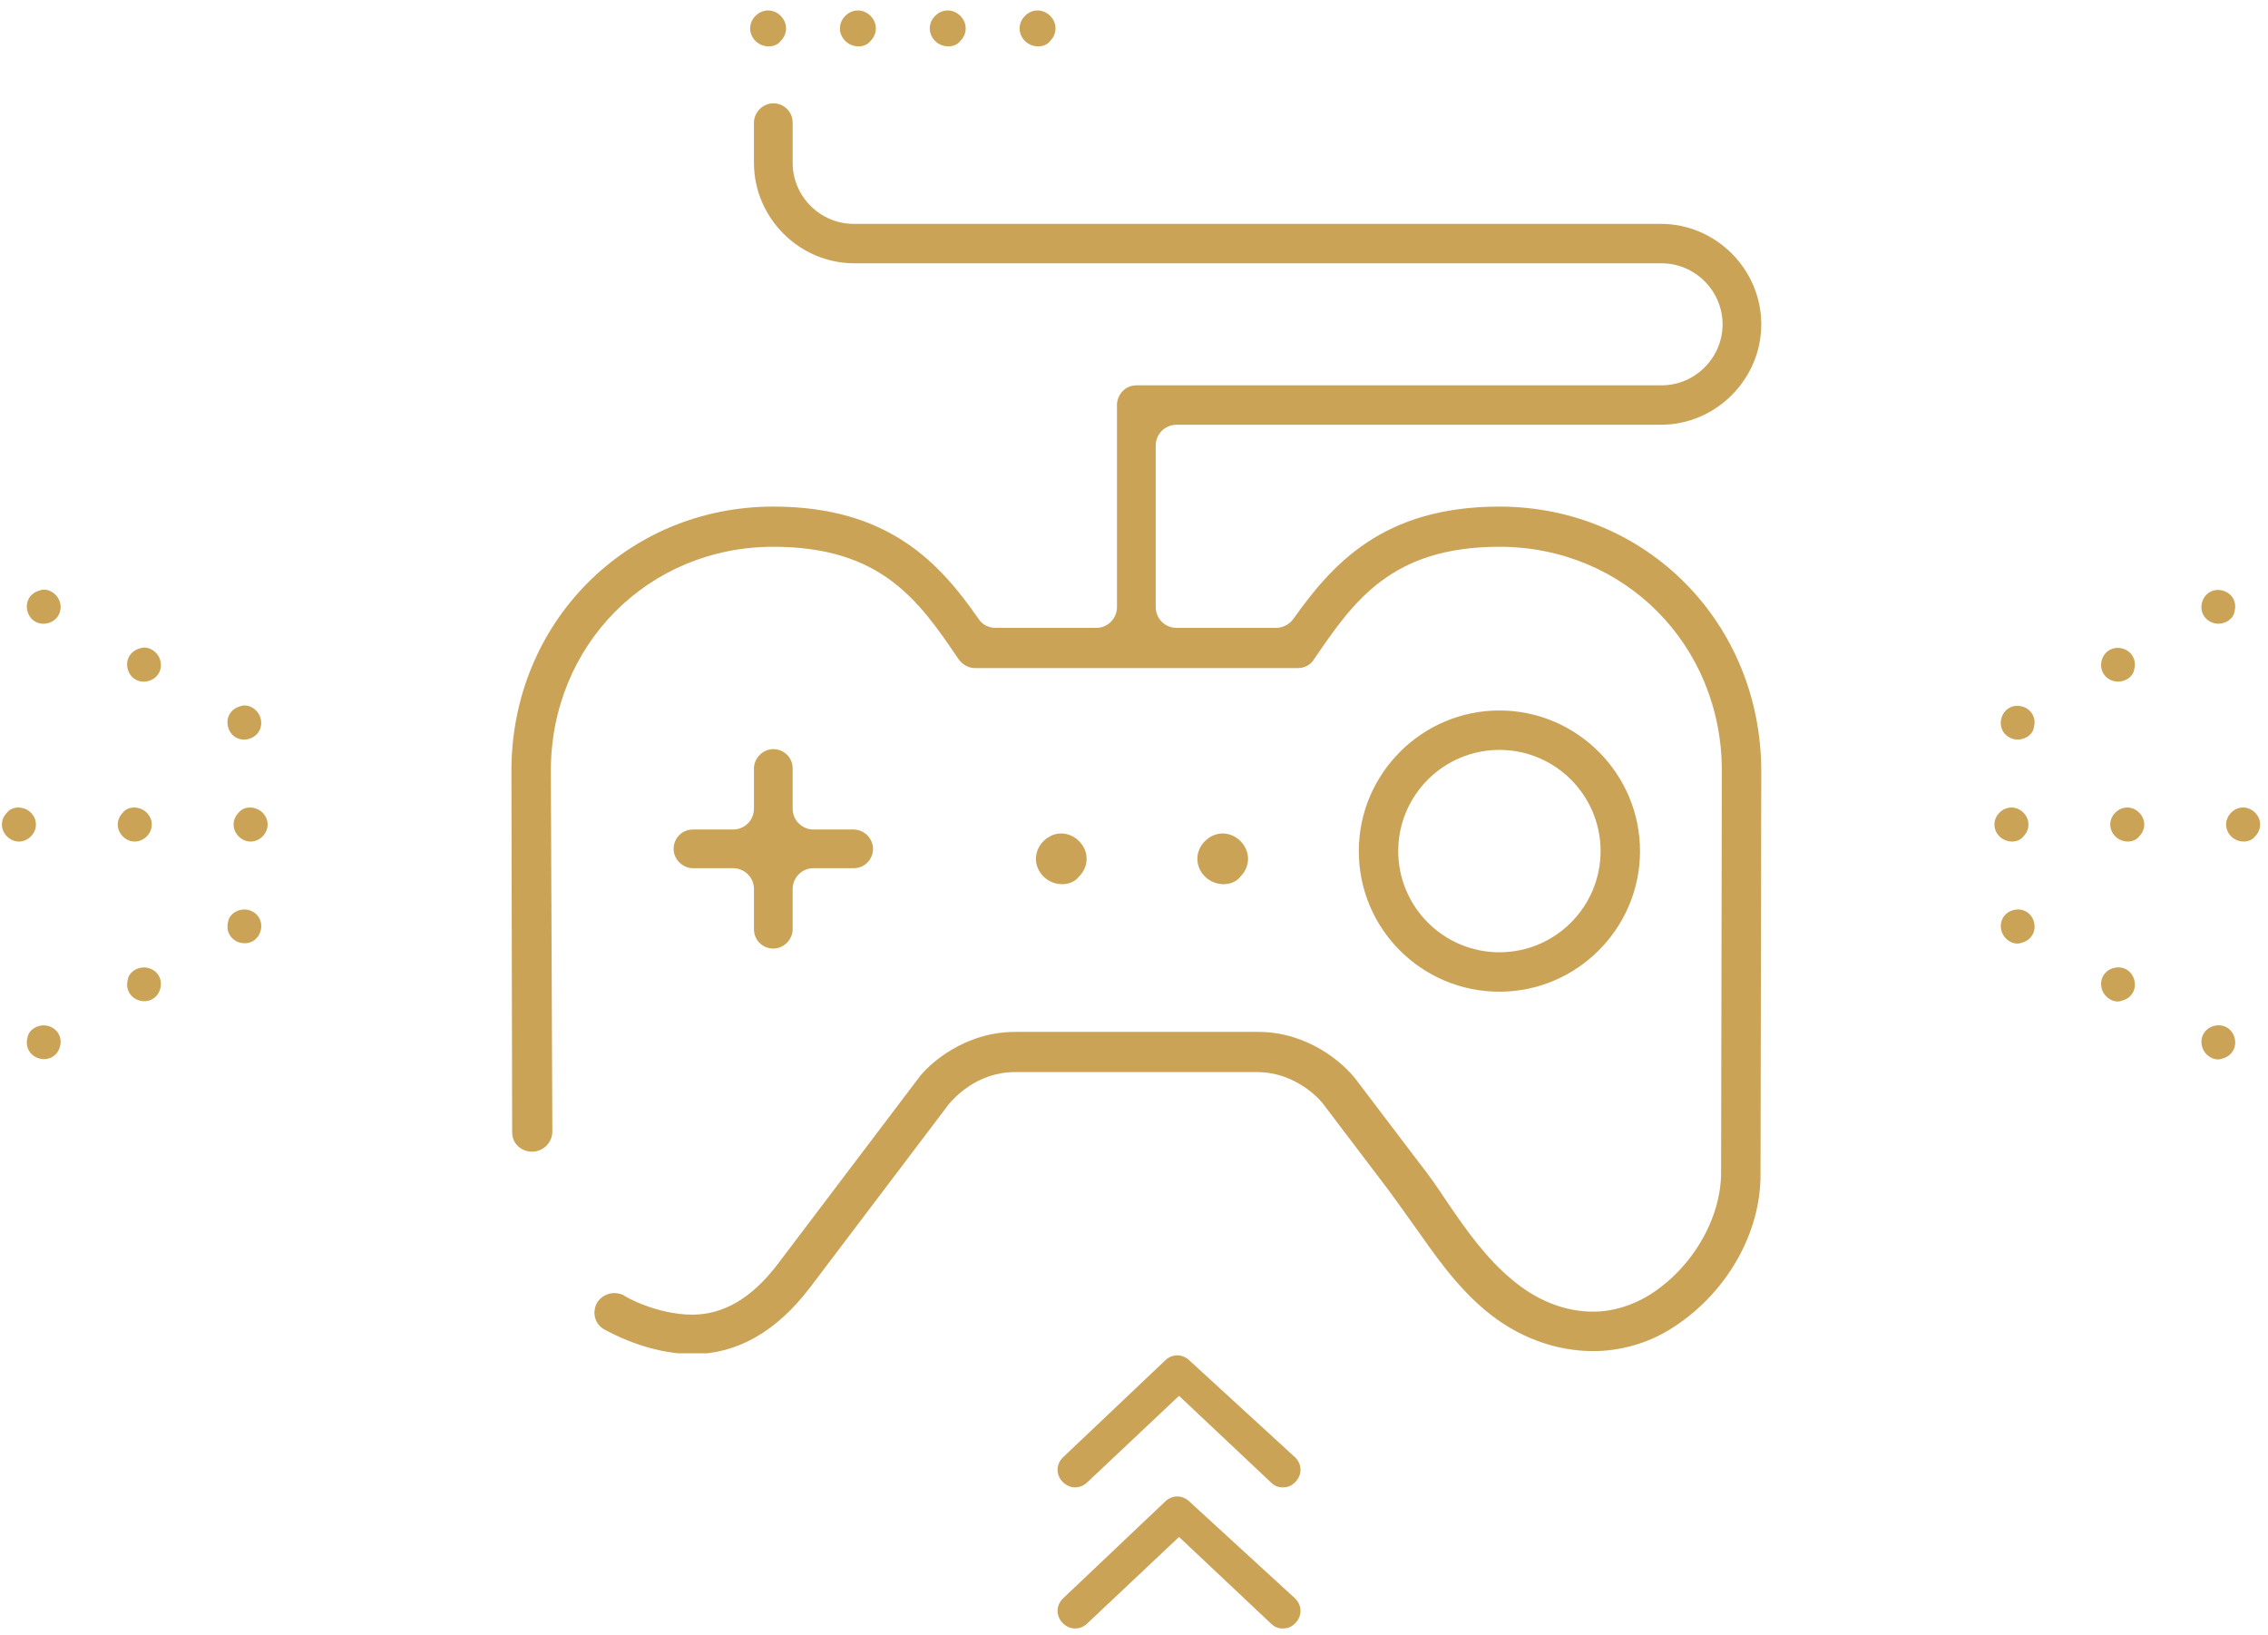 <svg fill="none" height="129" viewBox="0 0 179 129" width="179" xmlns="http://www.w3.org/2000/svg" xmlns:xlink="http://www.w3.org/1999/xlink"><clipPath id="a"><path d="m40.365 8.153h98.642v98.642h-98.642z"/></clipPath><g fill="#caa357"><g clip-path="url(#a)"><path d="m118.339 39.977c-9.218 0-13.211 4.58-16.264 8.866-.294.411-.822.705-1.35.705h-7.868c-.881 0-1.644-.705-1.644-1.644v-12.741c0-.881.705-1.644 1.644-1.644h38.223c4.345 0 7.927-3.582 7.927-7.926 0-4.345-3.582-7.927-7.927-7.927h-63.706c-2.642 0-4.815-2.172-4.815-4.815v-3.171c0-.881-.705-1.527-1.527-1.527s-1.527.705-1.527 1.527v3.171c0 4.345 3.582 7.927 7.927 7.927h63.706c2.642 0 4.815 2.172 4.815 4.815 0 2.642-2.173 4.815-4.815 4.815h-41.453c-.822 0-1.468.646-1.527 1.468v.117.176.117 15.618c0 .881-.705 1.644-1.644 1.644h-7.926c-.528 0-1.057-.235-1.351-.705-2.994-4.286-6.987-8.866-16.205-8.866-11.567 0-20.668 9.16-20.668 20.844l.059 28.536c0 .881.705 1.527 1.585 1.527.411 0 .822-.176 1.116-.47.293-.294.47-.705.47-1.116l-.117-28.477c0-9.923 7.692-17.673 17.556-17.673 8.572 0 11.508 4.286 14.62 8.866.294.411.763.705 1.292.705h25.482c.529 0 .998-.235 1.292-.705 3.112-4.58 6.106-8.866 14.62-8.866 9.864 0 17.556 7.75 17.556 17.673l-.059 31.706c0 3.64-2.29 7.574-5.695 9.688-1.351.822-2.877 1.292-4.404 1.292-2.231 0-4.462-.881-6.4-2.525-2.055-1.703-3.64-3.934-5.225-6.282-.705-1.057-1.351-1.996-2.055-2.877l-4.991-6.576c-1.057-1.409-3.875-3.817-7.751-3.817h-19.2c-3.934 0-6.811 2.466-7.75 3.817l-10.98 14.503c-2.055 2.701-4.286 3.993-6.752 3.993-2.818 0-5.402-1.468-5.402-1.527-.235-.117-.47-.176-.763-.176-.528 0-1.057.294-1.35.763-.411.764-.176 1.703.587 2.114.352.176 3.405 1.938 6.987 1.938 3.464 0 6.576-1.762 9.218-5.226l10.98-14.503c.352-.411 2.172-2.525 5.226-2.525h19.082c3.288 0 5.226 2.466 5.284 2.583l4.991 6.576c.705.939 1.351 1.879 1.996 2.76 1.703 2.407 3.406 4.932 5.813 6.928 2.466 2.055 5.461 3.171 8.455 3.171 2.114 0 4.228-.587 6.048-1.703 4.404-2.701 7.222-7.574 7.163-12.33l.059-31.706c0-11.743-9.101-20.903-20.668-20.903z"/><path d="m118.339 78.259c6.107 0 11.098-4.991 11.098-11.097 0-6.106-4.991-11.097-11.098-11.097-6.106 0-11.097 4.991-11.097 11.097 0 6.165 4.991 11.097 11.097 11.097zm0-19.082c4.404 0 7.986 3.582 7.986 7.985 0 4.404-3.582 7.985-7.986 7.985-4.403 0-7.985-3.582-7.985-7.985 0-4.404 3.582-7.985 7.985-7.985z"/><path d="m85.16 69.173c.8-.8.8-2 0-2.8s-2-.8-2.8 0-.8 2 0 2.8 2.2.8 2.8 0z"/><path d="m97.9 69.173c.8-.8.8-2 0-2.8s-2-.8-2.8 0-.8 2 0 2.8 2.2.8 2.8 0z"/><path d="m62.56 63.815v-3.171c0-.881-.705-1.527-1.527-1.527s-1.527.705-1.527 1.527v3.171c0 .881-.705 1.644-1.644 1.644h-3.171c-.881 0-1.527.705-1.527 1.527s.705 1.527 1.527 1.527h3.171c.881 0 1.644.705 1.644 1.644v3.171c0 .881.705 1.526 1.527 1.526s1.527-.705 1.527-1.526v-3.171c0-.881.705-1.644 1.644-1.644h3.171c.881 0 1.527-.705 1.527-1.527s-.705-1.527-1.527-1.527h-3.171c-.881 0-1.644-.705-1.644-1.644z"/></g><path d="m159.691 66.006c.537-.537.537-1.343 0-1.88-.537-.537-1.343-.537-1.88 0-.537.537-.537 1.343 0 1.88.537.537 1.477.537 1.88 0z"/><path d="m168.831 66.005c.537-.537.537-1.343 0-1.88-.537-.537-1.342-.537-1.879 0-.537.537-.537 1.343 0 1.88.537.537 1.477.537 1.879 0z"/><path d="m177.976 66.005c.537-.537.537-1.343 0-1.88-.537-.537-1.343-.537-1.88 0-.537.537-.537 1.343 0 1.88.537.537 1.477.537 1.88 0z"/><path d="m18.839 64.127c-.537.537-.537 1.343 0 1.88.537.537 1.343.537 1.88 0 .537-.537.537-1.343 0-1.88-.537-.537-1.477-.537-1.88 0z"/><path d="m9.696 64.127c-.537.537-.537 1.343 0 1.88.537.537 1.343.537 1.88 0 .537-.537.537-1.343 0-1.88-.537-.537-1.477-.537-1.88 0z"/><path d="m.553 64.127c-.537.537-.537 1.343 0 1.88.537.537 1.343.537 1.88 0 .537-.537.537-1.343 0-1.88-.537-.537-1.477-.537-1.88 0z"/><path d="m159.589 74.386c.734-.197 1.137-.894.94-1.628-.196-.734-.894-1.136-1.628-.94-.733.197-1.136.894-.94 1.628.197.734 1.011 1.204 1.628.94z"/><path d="m167.505 78.956c.734-.197 1.137-.894.94-1.628-.196-.734-.894-1.137-1.628-.94-.733.197-1.136.894-.94 1.628.197.734 1.011 1.204 1.628.94z"/><path d="m175.423 83.527c.734-.197 1.137-.894.94-1.628-.196-.734-.894-1.137-1.628-.94-.733.197-1.136.894-.94 1.628.197.734 1.011 1.204 1.628.94z"/><path d="m18.94 55.744c-.734.197-1.136.894-.94 1.628.197.734.894 1.137 1.628.94.734-.197 1.136-.894.94-1.628s-1.01-1.204-1.628-.94z"/><path d="m11.022 51.175c-.734.197-1.136.894-.94 1.628.197.734.894 1.136 1.628.94.734-.197 1.136-.894.94-1.628-.197-.734-1.01-1.204-1.628-.94z"/><path d="m3.106 46.604c-.734.197-1.136.894-.94 1.628s.894 1.136 1.628.94c.734-.197 1.136-.894.94-1.628-.197-.734-1.011-1.204-1.628-.94z"/><path d="m160.526 57.376c.197-.734-.206-1.431-.94-1.628-.733-.197-1.431.206-1.628.94-.196.734.207 1.431.94 1.628.734.197 1.548-.273 1.628-.94z"/><path d="m168.444 52.804c.197-.734-.206-1.431-.94-1.628-.733-.197-1.431.206-1.628.94-.196.734.207 1.431.94 1.628.734.197 1.548-.273 1.628-.94z"/><path d="m176.362 48.232c.197-.734-.206-1.431-.94-1.628-.733-.197-1.431.206-1.628.94-.196.734.207 1.431.94 1.628.734.197 1.548-.273 1.628-.94z"/><path d="m18.003 72.757c-.197.734.206 1.431.94 1.628s1.431-.206 1.628-.94c.197-.734-.206-1.431-.94-1.628-.734-.197-1.548.273-1.628.94z"/><path d="m10.083 77.329c-.197.734.206 1.431.94 1.628.734.197 1.431-.206 1.628-.94.197-.734-.206-1.431-.94-1.628-.734-.197-1.548.273-1.628.94z"/><path d="m2.167 81.901c-.197.734.206 1.431.94 1.628.734.197 1.431-.206 1.628-.94s-.206-1.431-.94-1.628-1.548.273-1.628.94z"/><path d="m61.614 3.235c.567-.567.567-1.418 0-1.985-.567-.567-1.418-.567-1.985 0-.567.567-.567 1.418 0 1.985.567.567 1.56.567 1.985 0z"/><path d="m68.701 3.235c.567-.567.567-1.418 0-1.985-.567-.567-1.418-.567-1.985 0-.567.567-.567 1.418 0 1.985.567.567 1.56.567 1.985 0z"/><path d="m75.791 3.235c.567-.567.567-1.418 0-1.985-.567-.567-1.418-.567-1.985 0-.567.567-.567 1.418 0 1.985.567.567 1.56.567 1.985 0z"/><path d="m82.881 3.235c.567-.567.567-1.418 0-1.985-.567-.567-1.418-.567-1.985 0-.567.567-.567 1.418 0 1.985.567.567 1.56.567 1.985 0z"/><path d="m93.889 118.506c-.556-.555-1.389-.555-1.945 0l-8.058 7.642c-.556.555-.556 1.389 0 1.945.556.555 1.389.555 1.945 0l7.224-6.808 7.225 6.808c.277.278.555.416.972.416s.695-.138.973-.416c.555-.556.555-1.39 0-1.945z"/><path d="m93.889 107.371c-.556-.556-1.389-.556-1.945 0l-8.058 7.641c-.556.556-.556 1.39 0 1.945.556.556 1.389.556 1.945 0l7.224-6.807 7.225 6.807c.277.278.555.417.972.417s.695-.139.973-.417c.555-.555.555-1.389 0-1.945z"/></g></svg>